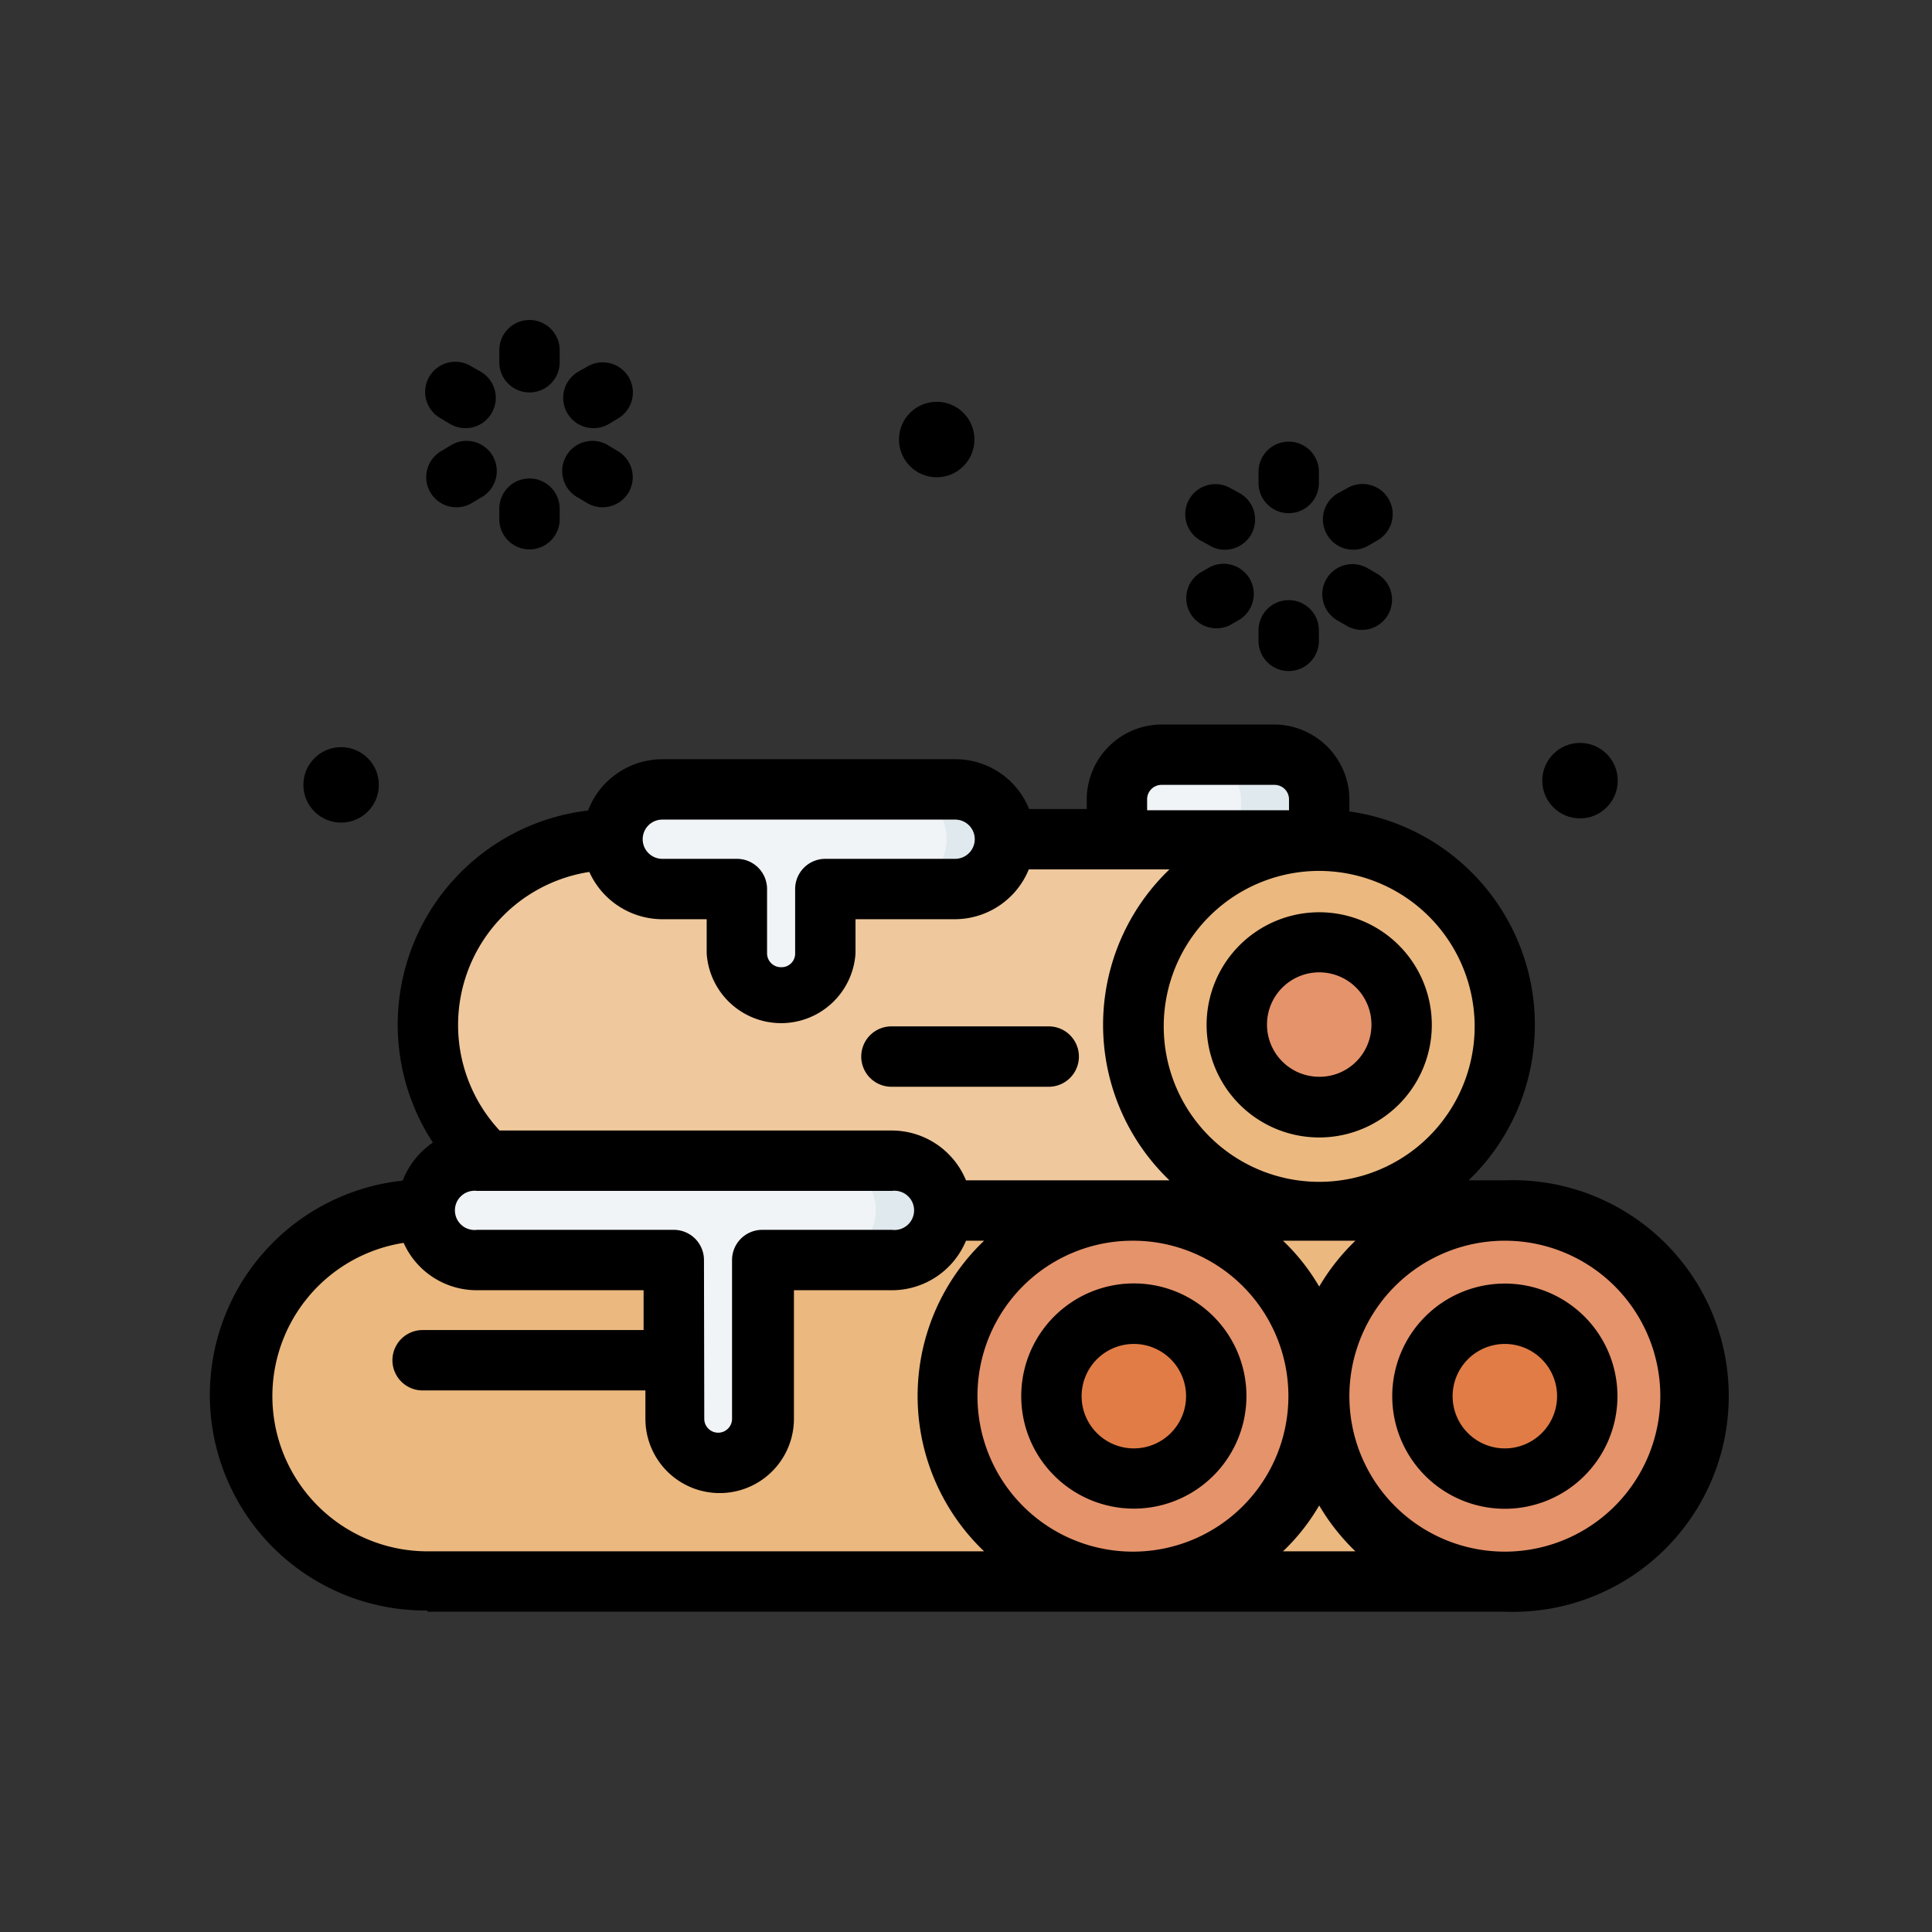 <?xml version="1.0" ?>

<svg width="800px" height="800px" viewBox="0 0 64 64" xmlns="http://www.w3.org/2000/svg">
<rect x="0" y="0" width="64" height="64" fill="#333333" stroke="none"/>
<defs>
<style>.cls-1{fill:#f0f4f7;}.cls-2{fill:#e0e9ee;}.cls-3{fill:#efc89d;}.cls-4{fill:#ebb87f;}.cls-5{fill:#e5936b;}.cls-6{fill:#e17c46;}</style>
</defs>
<g id="Firewood">
<path class="cls-1" d="M43.7,27.8V26.45A1.49,1.49,0,0,0,42.21,25H38.5A1.49,1.49,0,0,0,37,26.45V27.8l2.34,1.8Z" id="rect20400-7"/>
<path class="cls-2" d="M39.61,25a1.5,1.5,0,0,1,1.5,1.49V27.8l-2.67,1.1.91.7,4.35-1.8V26.45A1.49,1.49,0,0,0,42.21,25Z" id="path37152"/>
<path class="cls-3" d="M43.7,27.8H20.3a6.15,6.15,0,0,0,0,12.3L32,43.6l11.7-3.5Z" id="path12936"/>
<path class="cls-4" d="M49.85,34A6.15,6.15,0,1,0,43.7,40.1,6.15,6.15,0,0,0,49.85,34Z" id="path12938"/>
<path class="cls-5" d="M46.43,34a2.73,2.73,0,1,0-2.73,2.72A2.73,2.73,0,0,0,46.43,34Z" id="path12940"/>
<path class="cls-4" d="M49.85,40.1H26.45a6.15,6.15,0,1,0,0,12.29h23.4Z" id="path12930"/>
<path class="cls-5" d="M56,46.24a6.15,6.15,0,1,0-6.15,6.15A6.14,6.14,0,0,0,56,46.24Z" id="path12932"/>
<path class="cls-6" d="M52.58,46.24A2.73,2.73,0,1,0,49.85,49,2.72,2.72,0,0,0,52.58,46.24Z" id="path12934"/>
<path class="cls-1" d="M21.94,26.15a1.65,1.65,0,0,0,0,3.3h2.48v2.13a1.47,1.47,0,0,0,2.93,0V29.45h4.3a1.65,1.65,0,0,0,0-3.3Z" id="path34063-1-0"/>
<path class="cls-4" d="M37.55,40.1H14.15a6.15,6.15,0,1,0,0,12.29h23.4Z" id="path17018-5"/>
<path class="cls-5" d="M43.7,46.24a6.15,6.15,0,1,0-6.15,6.15A6.14,6.14,0,0,0,43.7,46.24Z" id="path14139-6"/>
<path class="cls-6" d="M40.28,46.24A2.73,2.73,0,1,0,37.55,49,2.72,2.72,0,0,0,40.28,46.24Z" id="path14862-5"/>
<path class="cls-1" d="M15.8,38.45a1.65,1.65,0,1,0,0,3.29h6.53V47a1.46,1.46,0,0,0,2.92,0V41.74h4.3a1.65,1.65,0,1,0,0-3.29Z" id="path16323-4"/>
<path class="cls-2" d="M29.58,26.15a1.65,1.65,0,1,1,0,3.29h2.06a1.65,1.65,0,1,0,0-3.29Zm-2.09,12.3a1.65,1.65,0,0,1,0,3.29h2.06a1.65,1.65,0,1,0,0-3.29Z" id="path37157"/>
<path d="M14.15,53.39h35.7a7.15,7.15,0,1,0,0-14.29h-1.2A7.14,7.14,0,0,0,44.7,26.88v-.43A2.5,2.5,0,0,0,42.21,24H38.5A2.49,2.49,0,0,0,36,26.45v.35H34.09a2.63,2.63,0,0,0-2.44-1.65H21.94a2.64,2.64,0,0,0-2.46,1.7,7.14,7.14,0,0,0-5.14,11,2.68,2.68,0,0,0-1,1.26,7.14,7.14,0,0,0,.82,14.24ZM37.54,41.1h0a5.15,5.15,0,1,1-5.16,5.14A5.14,5.14,0,0,1,37.56,41.1Zm6.16,1.52a6.82,6.82,0,0,0-1.2-1.52h2.4A7.12,7.12,0,0,0,43.7,42.62Zm-1.2,8.77a6.82,6.82,0,0,0,1.2-1.52,7.12,7.12,0,0,0,1.2,1.52ZM55,46.25a5.15,5.15,0,1,1-5.15-5.15A5.15,5.15,0,0,1,55,46.25ZM48.85,34a5.15,5.15,0,1,1-5.16-5.15h0A5.16,5.16,0,0,1,48.85,34ZM38,26.45A.48.48,0,0,1,38.5,26h3.71a.48.48,0,0,1,.49.49v.35H38Zm-16.07.7h9.71a.65.65,0,0,1,0,1.3h-4.3a1,1,0,0,0-1,1v2.13a.45.45,0,0,1-.46.46.46.46,0,0,1-.47-.46V29.45a1,1,0,0,0-1-1H21.94a.65.65,0,0,1,0-1.3Zm-2.41,1.73a2.66,2.66,0,0,0,2.41,1.57h1.48v1.13a2.47,2.47,0,0,0,4.93,0V30.45h3.3a2.65,2.65,0,0,0,2.44-1.65h4.66a7.13,7.13,0,0,0,0,10.3H32a2.66,2.66,0,0,0-2.45-1.65h-13a5.13,5.13,0,0,1,3-8.57Zm3.8,12.86a1,1,0,0,0-1-1H15.8a.65.65,0,1,1,0-1.29H29.55a.65.65,0,1,1,0,1.29h-4.3a1,1,0,0,0-1,1V47a.46.46,0,0,1-.92,0Zm-9.95-.57a2.65,2.65,0,0,0,2.42,1.57h5.53v1.32H14a1,1,0,0,0,0,2h7.38V47a2.46,2.46,0,0,0,4.92,0V42.74h3.3A2.66,2.66,0,0,0,32,41.1h.6a7.11,7.11,0,0,0,0,10.29H14.15a5.14,5.14,0,0,1-.77-10.22Z"/>
<path d="M34.92,48.88a3.73,3.73,0,1,0-1.09-2.64A3.71,3.71,0,0,0,34.92,48.88Zm2.63-4.36a1.73,1.73,0,1,1-1.72,1.73A1.73,1.73,0,0,1,37.55,44.52Z"/>
<path d="M46.12,46.25a3.73,3.73,0,1,0,3.73-3.73A3.73,3.73,0,0,0,46.12,46.25Zm5.46,0a1.73,1.73,0,1,1-1.73-1.73A1.73,1.73,0,0,1,51.58,46.25Z"/>
<path d="M43.7,30.22A3.73,3.73,0,1,0,47.43,34,3.73,3.73,0,0,0,43.7,30.22Zm0,5.45A1.73,1.73,0,1,1,45.43,34,1.72,1.72,0,0,1,43.7,35.67Z"/>
<path d="M29.53,36h5.21a1,1,0,0,0,0-2H29.53a1,1,0,0,0,0,2Z"/>
<circle cx="52.34" cy="25.86" r="1.25"/>
<circle cx="31.03" cy="14.56" r="1.25"/>
<circle cx="11.3" cy="26" r="1.25"/>
<path d="M45.61,19l-.31-.18a1,1,0,0,0-1.36.36,1,1,0,0,0,.36,1.37l.31.18A1,1,0,0,0,46,20.33,1,1,0,0,0,45.61,19Z"/>
<path d="M41.07,16.34l-.31-.17a1,1,0,0,0-1.36.36,1,1,0,0,0,.36,1.37l.31.17a.93.93,0,0,0,.5.14,1,1,0,0,0,.5-1.87Z"/>
<path d="M40.07,18.79l-.31.18a1,1,0,0,0,1,1.73l.31-.18a1,1,0,0,0-1-1.73Z"/>
<path d="M46,16.53a1,1,0,0,0-1.37-.36l-.31.17a1,1,0,0,0-.36,1.37,1,1,0,0,0,.87.5,1,1,0,0,0,.49-.13l.31-.18A1,1,0,0,0,46,16.53Z"/>
<path d="M42.69,19.88a1,1,0,0,0-1,1v.35a1,1,0,0,0,1,1h0a1,1,0,0,0,1-1v-.35A1,1,0,0,0,42.69,19.88Z"/>
<path d="M43.69,15.63a1,1,0,0,0-1-1h0a1,1,0,0,0-1,1V16a1,1,0,0,0,1,1h0a1,1,0,0,0,1-1Z"/>
<path d="M20.46,14.94l-.3-.18a1,1,0,1,0-1,1.73l.3.18a1,1,0,0,0,1.37-.37A1,1,0,0,0,20.46,14.94Z"/>
<path d="M15.92,12.31l-.3-.17a1,1,0,1,0-1,1.73l.3.18a1,1,0,1,0,1-1.74Z"/>
<path d="M14.92,14.76l-.3.18a1,1,0,0,0-.37,1.36,1,1,0,0,0,1.37.37l.3-.18a1,1,0,1,0-1-1.73Z"/>
<path d="M20.83,12.5a1,1,0,0,0-1.37-.36l-.3.17a1,1,0,0,0,1,1.74l.3-.18A1,1,0,0,0,20.83,12.5Z"/>
<path d="M17.54,15.85a1,1,0,0,0-1,1v.35a1,1,0,0,0,2,0v-.35A1,1,0,0,0,17.54,15.85Z"/>
<path d="M18.54,11.6a1,1,0,0,0-2,0V12a1,1,0,0,0,2,0Z"/>
</g>
</svg>